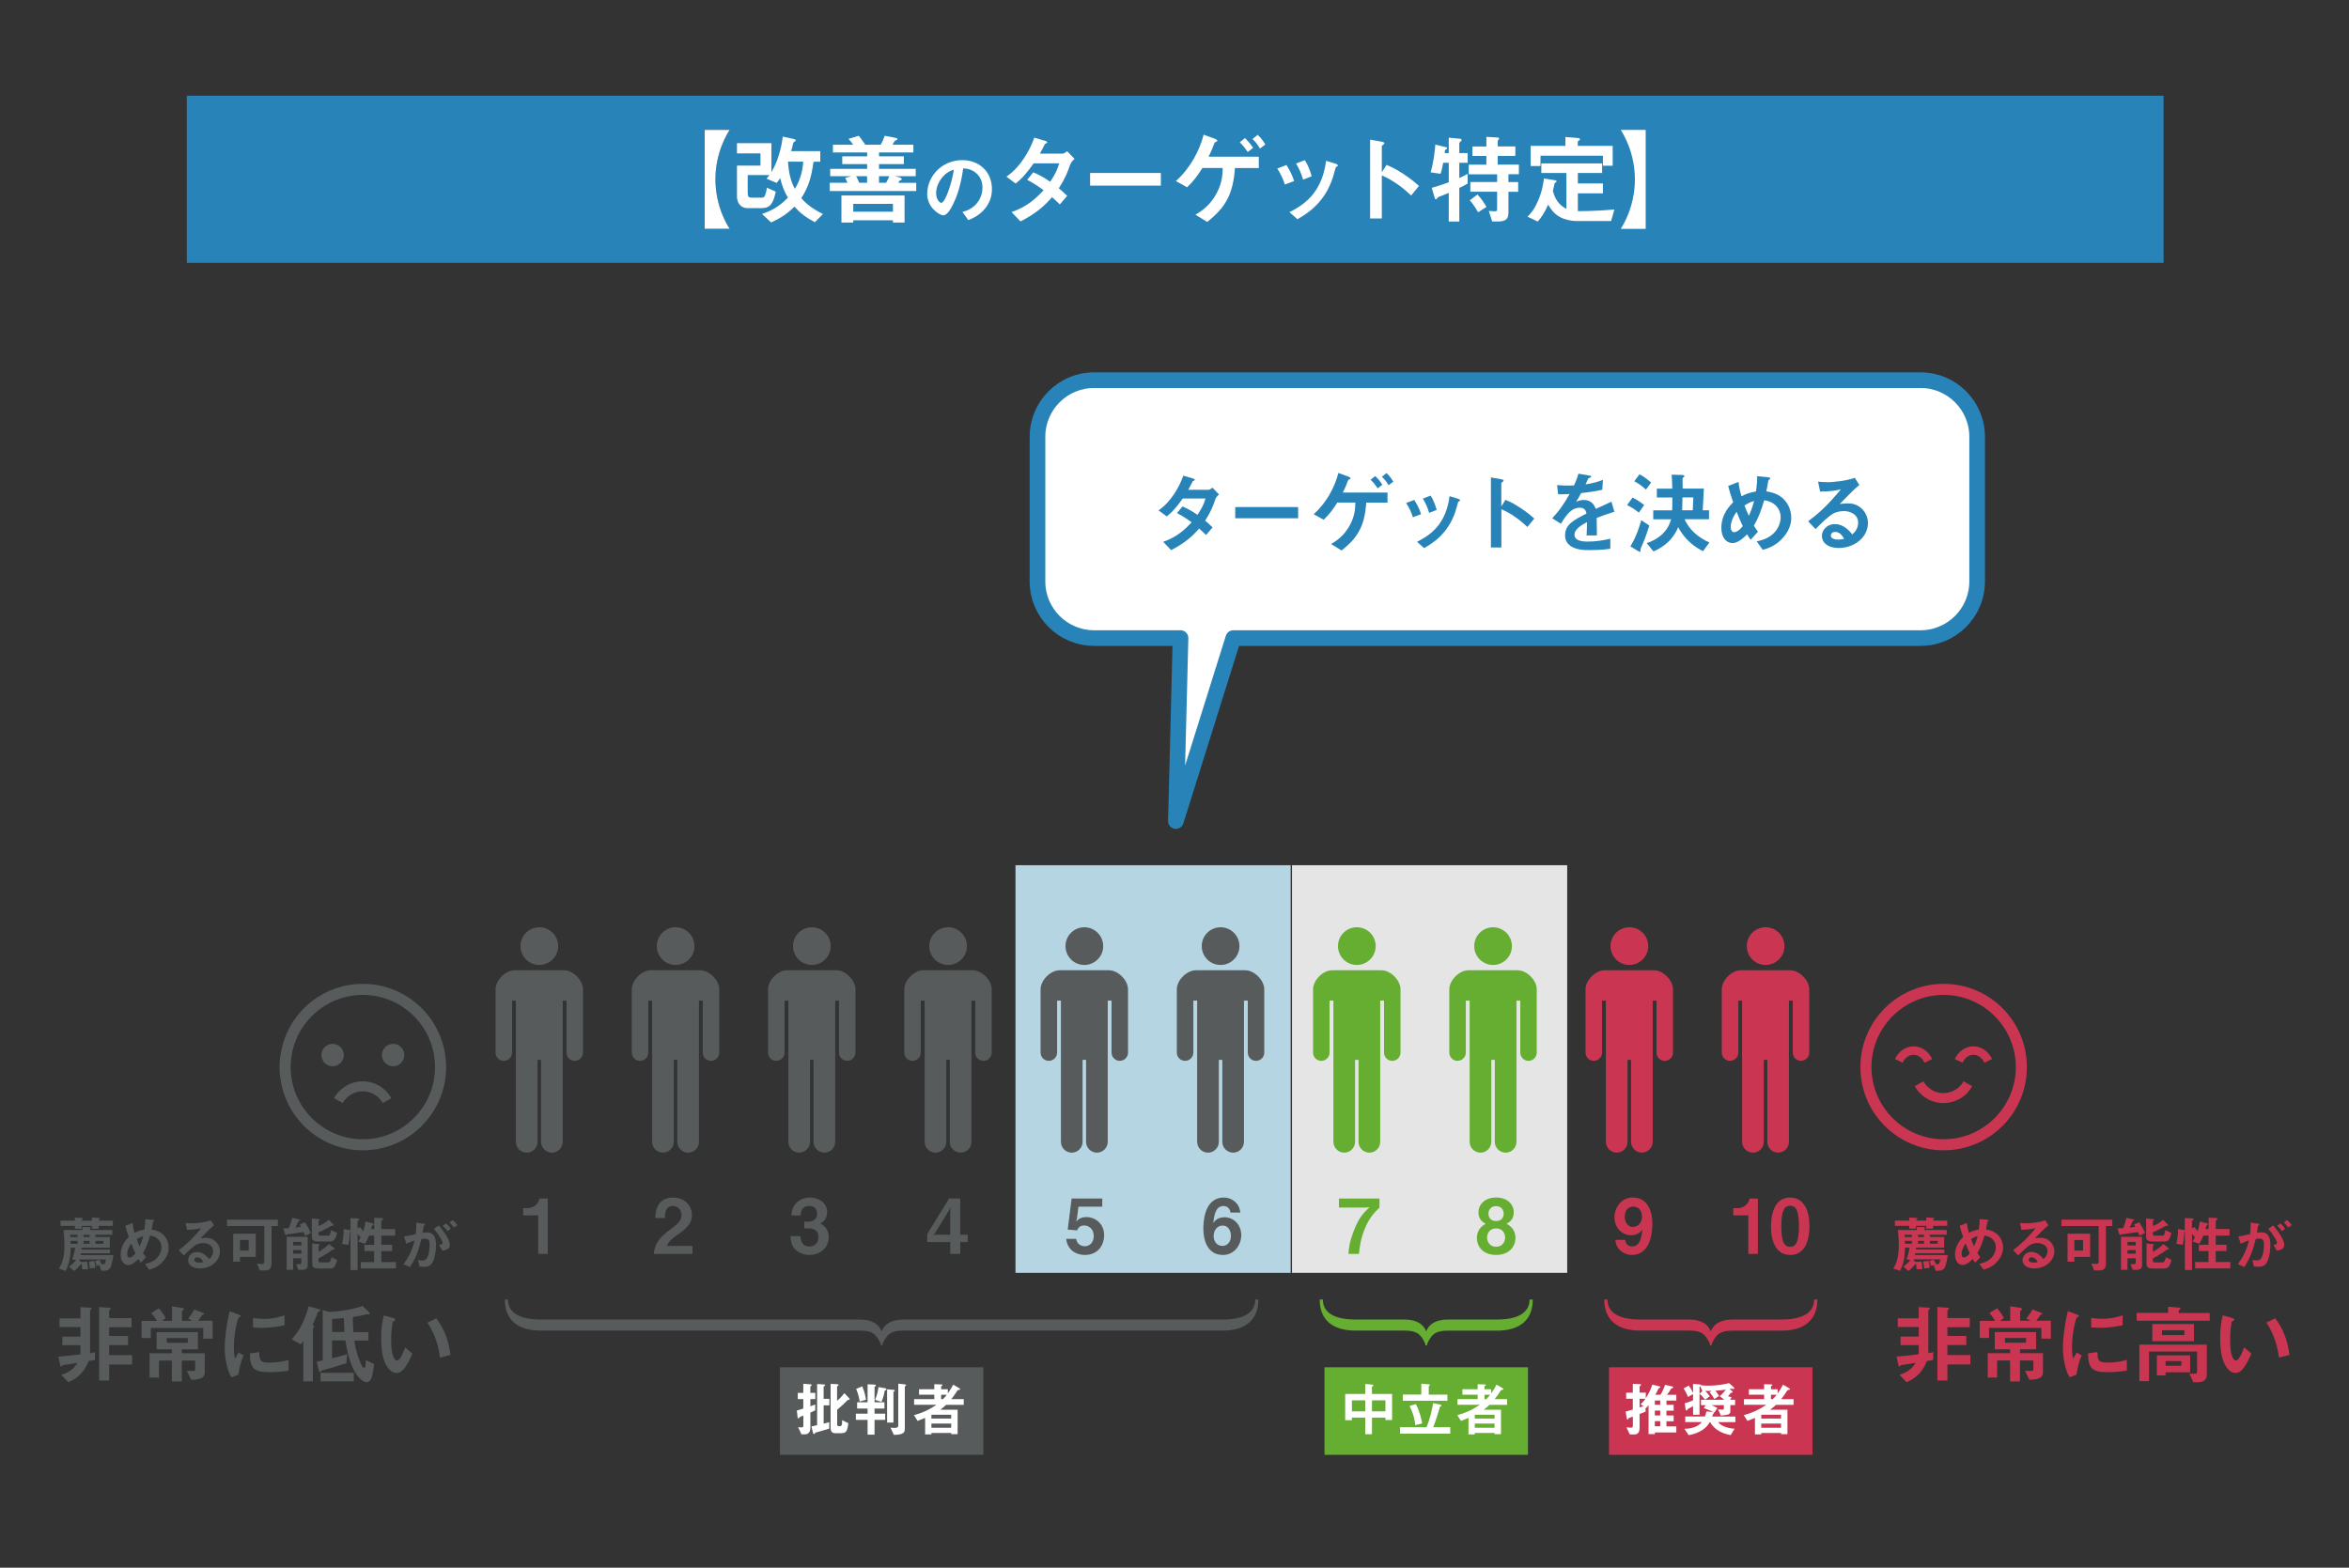 <?xml version="1.0" encoding="UTF-8"?>
<svg xmlns="http://www.w3.org/2000/svg" viewBox="0 0 425 283.67">
  <rect x="0" y="0" width="425" height="283.67" fill="#333333" stroke="none"/>
  <defs>
    <style>
      .cls-1, .cls-2 {
        fill: #fff;
      }

      .cls-3 {
        fill: #e5e5e5;
      }

      .cls-4 {
        fill: #b5d5e3;
      }

      .cls-5 {
        fill: #65ae32;
      }

      .cls-6 {
        fill: #8f1e23;
      }

      .cls-7 {
        fill: #ca3652;
      }

      .cls-8 {
        fill: #1c863c;
      }

      .cls-9 {
        fill: #2884b8;
      }

      .cls-10 {
        fill: #383a3a;
      }

      .cls-11 {
        fill: #585b5b;
      }

      .cls-12 {
        fill: #4f217d;
      }

      .cls-2 {
        stroke: #2884b8;
      }

      .cls-2, .cls-13 {
        stroke-linecap: round;
        stroke-linejoin: round;
        stroke-width: 2.83px;
      }

      .cls-13 {
        fill: none;
        stroke: #fff;
      }
    </style>
  </defs>
  <g id="_レイヤー_16のコピー_2" data-name="レイヤー 16のコピー 2">
    <path class="cls-6" d="m64.94,71.49l.24.42v-.16c-.08-.09-.16-.18-.24-.26Z"/>
    <polygon class="cls-8" points="65.17 71.49 65.17 71.76 65.17 71.76 65.17 71.49"/>
    <polygon class="cls-8" points="65.17 71.76 65.17 71.76 65.17 71.92 65.17 71.92 65.17 71.76"/>
    <path class="cls-12" d="m65.17,72.24h.14c-.05-.05-.1-.11-.14-.16v.16Z"/>
  </g>
  <g id="_レイヤー_21" data-name="レイヤー 21">
    <rect class="cls-4" x="183.73" y="156.56" width="49.79" height="73.76"/>
    <rect class="cls-3" x="233.76" y="156.56" width="49.79" height="73.76"/>
  </g>
  <g id="_レイヤー_20" data-name="レイヤー 20">
    <rect class="cls-11" x="141.11" y="247.41" width="36.81" height="15.84"/>
    <rect class="cls-5" x="239.64" y="247.41" width="36.81" height="15.84"/>
    <rect class="cls-7" x="291.12" y="247.41" width="36.81" height="15.84"/>
    <g>
      <path class="cls-11" d="m20.14,228.96c-.31.99-.88.99-1.82,1l-.32-1.01-.53.12c-.05-.26-.15-.63-.28-.89l.8-.22c.14.22.3.55.4.8.62.09.69-.21.75-.87h-4.73l-.09.19.41.29,1.04-.08c.09.44.14,1.02.15,1.38h-1.06c0-.35-.03-.72-.09-.98t-.08.02c-.08.08-.42.51-.51.59-.44.45-.64.58-.79.68l-.91-.8c.63-.4.89-.71,1.29-1.19l-.71-.1c.13-.35.43-1.24.55-2.11h-.83c-.04,2.05-.34,3.01-.89,4.19l-1.24-.43c.33-.51,1.01-1.57,1.01-4.15,0-.95-.05-1.88-.17-2.82h3.43v-.54l1.32.03c.11,0,.19.07.19.12s-.07.11-.13.18v.21h4.03v.86h-3.07v.41h2.61v1.94h-5.09c0,.09-.02.23-.03.33h5.15v.67h-5.26c-.01.08-.04.22-.07.33h5.94c-.11.96-.35,1.76-.38,1.85Zm-2.29-7.13v.51h-1.23v-.51h-1.84v.51h-1.23v-.51h-2.6v-.96h2.6v-.55l1.2.07c.17.01.28.02.28.12,0,.07-.04.09-.13.14-.11.07-.11.1-.11.22h1.84v-.56l1.22.08c.15.01.22.02.22.1,0,.04-.01.08-.09.12-.12.07-.12.1-.12.26h2.56v.96h-2.56Zm-3.82,1.61h-1.32c.01.2.01.22.02.41h1.3v-.41Zm0,1.11h-1.28c.01.35.01.38.01.51h1.27v-.51Zm2.18-1.11h-1.09v.41h1.09v-.41Zm0,1.11h-1.09v.51h1.09v-.51Zm.03,4.98c-.01-.21-.04-.74-.18-1.24l.97-.12c.2.55.21,1.01.21,1.25l-1,.11Zm2.46-4.98h-1.43v.51h1.43v-.51Z"/>
      <path class="cls-11" d="m29.28,228.5c-.9.87-1.78,1.11-2.29,1.25l-.76-1.06c.5-.1,1.34-.28,2.09-.98.65-.63.89-1.4.89-2.05,0-.96-.71-1.92-2.05-2.08-.33,1.11-.64,2.05-1.28,3.16.21.34.32.51.51.75l-.91,1c-.17-.22-.28-.38-.44-.67-.32.32-1.09,1.09-1.82,1.09-.77,0-1.39-.69-1.39-1.88,0-1.73,1.06-2.77,1.47-3.19-.31-.89-.47-1.44-.62-2.02l1.29-.52c.07.66.17,1.1.36,1.79.64-.33,1.08-.47,1.8-.59.13-.86.15-1.31.15-1.9l1.28.12c.1.01.35.03.35.17,0,.05-.04.08-.15.15-.03.02-.09.07-.09.11-.13.77-.14.85-.25,1.34.48.08,1.27.2,1.99.81.85.73,1.11,1.72,1.11,2.49,0,1.31-.78,2.24-1.27,2.71Zm-5.53-3.48c-.69.94-.74,1.65-.74,1.92,0,.32.13.62.43.62.46,0,.91-.56,1.07-.76-.23-.5-.41-.88-.76-1.77Zm.98-.78c.15.42.32.81.54,1.29.3-.67.45-1.13.65-1.84-.4.1-.64.2-1.19.55Z"/>
      <path class="cls-11" d="m36.12,229.52c-1.38,0-2.08-.69-2.08-1.51,0-.63.54-1.46,1.62-1.46,1.14,0,1.86.9,2.17,1.29.24-.22.73-.68.73-1.46,0-1.09-1.07-1.44-1.78-1.44-.47,0-.99.13-1.25.28-.68.36-1.65,1.34-2.27,1.97l-.92-.97c1.14-.86,2.31-1.84,4.07-3.97-.66.15-1.26.26-2.57.28l-.25-1.23c.26.02.89.07,1.23.07.42,0,2.29-.14,3.33-.55l.57.89c-.66.55-.85.73-2.44,2.35.36-.06.9-.07,1.07-.07,1.5,0,2.44,1.22,2.44,2.43,0,1.83-1.72,3.11-3.65,3.11Zm-.42-2c-.45,0-.55.32-.55.46,0,.38.51.5.9.5.35,0,.59-.07.75-.1-.14-.25-.47-.86-1.1-.86Z"/>
      <path class="cls-11" d="m49.13,221.85v6.83c0,.7-.34,1.21-1.1,1.21h-1.03l-.5-1.26c.33.04.64.09.85.09.37,0,.47-.17.47-.51v-6.36h-6.74v-1.16h9.2v1.16h-1.14Zm-5.71,5.59v.86h-1.23v-5.06h4.09v4.2h-2.86Zm1.58-3.06h-1.58v1.91h1.58v-1.91Z"/>
      <path class="cls-11" d="m55.22,223.61c-.05-.18-.2-.48-.29-.67-.62.1-2.09.31-2.31.33-.13.01-.62.07-.7.1-.03.01-.15.13-.19.13-.11,0-.15-.14-.17-.19l-.3-1.03c.53-.01.74-.03,1.01-.05.18-.41.43-1.2.59-1.86l1.17.26c.15.03.26.07.26.14,0,.07-.1.09-.14.1-.11.02-.13.04-.14.07-.14.34-.4.86-.58,1.19.67-.07.8-.09,1.03-.13-.05-.1-.1-.17-.23-.42l.91-.42c.32.44.8,1.21,1.08,1.95l-1.01.51Zm-.45,6.16h-.78l-.41-1.02c.11,0,.61.02.72,0,.13-.01.23-.12.23-.32v-.74h-1.49v2.08h-1.17v-5.97h3.81v5.16c0,.53-.37.81-.91.81Zm-.24-5.04h-1.49v.63h1.49v-.63Zm0,1.47h-1.49v.65h1.49v-.65Zm6.12-2.11c-.12.24-.35.56-.85.56h-2.09c-.86,0-1.29-.19-1.29-.8v-3.37l1.18.12c.18.02.24.05.24.14,0,.06-.05.1-.1.12-.08.04-.1.08-.1.12v.86c.45-.17,1.22-.52,1.85-1.12l.77.78s.14.15.14.23c0,.07-.04.07-.09.07-.03,0-.19-.01-.22-.01-.09,0-.12.01-.36.15-.04.03-.78.47-2.09,1.05v.34c0,.21.13.27.32.27h1.42c.19,0,.32-.01.53-1.01l1.09.52c-.08.34-.19.67-.35.98Zm-.85,5.45h-2.09c-.84,0-1.22-.18-1.22-.8v-3.73l1.11.12c.12.01.24.04.24.15,0,.04-.05.09-.1.11-.08.06-.1.09-.1.12v1.02c.54-.29,1.36-.88,1.9-1.42l.85.68c.07.06.15.14.15.22,0,.09-.04.09-.19.09-.13,0-.17.02-.21.04-.48.37-1.61,1.14-2.51,1.57v.45c0,.21.13.27.32.27h1.42c.24,0,.29-.05.4-.26.12-.21.15-.35.22-.68l1,.5c-.26,1.18-.67,1.54-1.2,1.54Z"/>
      <path class="cls-11" d="m65.28,229.52v-1.14h2.41v-2h-1.75v-1.13h1.75v-1.66h-.95c-.13.36-.37,1.01-.71,1.48l-1.25-.42c.18-.19.33-.5.44-.71-.05-.1-.25-.43-.52-.63v6.51h-1.28v-7.02s-.03.03-.1.07c-.02.64-.06,1.36-.29,2.39l-1.16-.18c.1-.39.31-1.19.31-2.67l1.03.15c.14.02.15.03.2.07v-2.21l1.18.05c.25.01.41.04.41.15,0,.1-.08.15-.15.2-.1.07-.15.11-.15.18v1.28l.4-.24c.21.21.46.51.63.76.18-.53.26-.92.4-1.76l1.16.29c.21.05.3.08.3.2,0,.05-.04.11-.12.15-.07.04-.11.08-.15.12-.05.1-.14.53-.18.62h.57v-2.06l1.2.04c.31.01.4.04.4.14s-.07.17-.14.23c-.08.07-.17.14-.17.2v1.44h2.5v1.18h-2.5v1.66h1.95v1.13h-1.95v2h2.64v1.14h-6.34Z"/>
      <path class="cls-11" d="m77.98,228.8c-.23.23-.59.43-1.25.43-.33,0-.63-.02-.83-.04l-.26-1.19c.2.04.43.09.75.09.34,0,.56-.07.76-.31.5-.62.58-2,.58-2.53,0-.85-.21-1.11-.89-1.11-.24,0-.46.03-.59.05-.56,2.26-1.09,3.58-2.09,5.09l-1.14-.52c1.03-1.47,1.55-2.56,1.99-4.29-.59.19-.95.33-1.5.59l-.41-1.32c.84-.13,1.21-.21,2.11-.41.09-.7.12-1.17.11-2.09l1.32.19c.14.02.26.08.26.17,0,.04-.01.05-.12.12q-.13.09-.15.23c-.05.44-.08.64-.17,1.13.18-.03.48-.08.8-.08,1.48,0,1.62,1.31,1.62,2.29,0,1.58-.39,3-.9,3.5Zm2.05-2.49l-.58-1.04c.4-.05.63-.11.63-.37s-.42-1.18-1.58-2.53l.89-.62c.51.61,2,2.38,2,3.54,0,.84-.95.97-1.35,1.02Zm.96-3.52c-.27-.4-.53-.67-.87-.97l.59-.44c.31.28.6.62.85.94l-.57.47Zm1.12-.65c-.22-.36-.48-.67-.78-.95l.57-.42c.3.24.58.55.86.92l-.65.44Z"/>
      <path class="cls-11" d="m17.18,246.08c-.45.11-.72.16-1.14.2-.48,1.2-1.29,2.81-3.67,3.84l-1.28-1.34c1.39-.42,2.26-1.08,2.92-2.17-1,.16-1.25.22-1.68.27-.31.03-.67.09-1,.16-.11.14-.22.28-.28.28-.08,0-.11-.05-.17-.34l-.33-1.5c1.15-.09,2.09-.17,3.98-.41.03-.17.03-.31.03-.36v-1.31h-3.28v-1.54h3.28v-1.73h-3.79v-1.56h3.79v-2.04l1.68.09c.09,0,.34.02.34.17,0,.08-.12.17-.28.3v7.78c.36-.06.59-.11.91-.2l-.03,1.42Zm2.57.84v2.89h-1.81v-13.29l1.7.11c.23.02.41.03.41.17,0,.08-.03.11-.19.23-.06.05-.11.08-.11.14v1.34h4.05v1.65h-4.05v1.59h3.42v1.64h-3.42v1.82h4.16v1.7h-4.16Z"/>
      <path class="cls-11" d="m36.77,242.28v-1.98h-9.48v1.81h-1.67v-3.09h2.76c-.34-.65-.8-1.18-1.01-1.42l1.37-.86c.25.28.86.98,1.25,1.79l-.73.48h1.87v-2.62l1.83.28c.12.02.3.08.3.23,0,.05,0,.08-.05.12-.03.03-.28.2-.28.27v1.71h1.87l-.75-.41c.34-.42.86-1.15,1.09-1.64l1.54.59c.11.05.27.11.27.19,0,.05-.02.08-.05.09-.05.03-.27.08-.3.12-.14.22-.51.76-.76,1.04h2.64v3.26h-1.7Zm-2.18,7.39l-.78-1.61c.16,0,.95.02,1.12.02.2,0,.39,0,.39-.36v-1.53h-2.43v3.79h-1.79v-3.79h-2.34v3.09h-1.7v-4.41h4.04v-.7h-2.76v-3.12h7.47v3.12h-2.92v.7h4.16v3.45c0,1.26-1.42,1.34-2.46,1.36Zm-.61-7.55h-3.81v.87h3.81v-.87Z"/>
      <path class="cls-11" d="m43.11,248.75l-1.23.48c-.25-.41-.39-.66-.58-1.23-.47-1.45-.64-2.9-.64-4.1,0-1,.12-2.15.23-3.07.22-1.68.44-2.64.66-3.56l1.59.58c.11.05.41.16.41.28,0,.03-.02.09-.08.14-.03.02-.23.09-.26.11-.23.14-.9,2.96-.9,5.32,0,.26,0,1.47.22,2.14.19-.33.28-.48.62-1.09l.92.5c-.56,1.28-.79,2.51-.95,3.51Zm5.58-.45c-2.84,0-3.43-.76-3.48-3.4l1.7-.23c.02,1.48.17,1.9,1.75,1.9,1.78,0,2.99-.33,3.56-.48v1.93c-.83.12-1.87.28-3.52.28Zm-1.25-8.02c-.12,0-.84,0-1.67-.08v-1.72c.45.06,1.15.17,2,.17,1.82,0,3.1-.44,3.7-.64v1.81c-.72.14-2.29.45-4.02.45Z"/>
      <path class="cls-11" d="m57.72,237.3s-.22.05-.23.12c-.14.48-.33,1.04-.95,2.34.16.06.31.12.31.28,0,.05-.02.06-.05.11-.06.06-.19.2-.19.27v9.54h-1.73v-7.3c-.26.36-.36.45-.5.59l-1.61-.92c.94-1.01,2.12-2.5,3.09-5.96l1.7.48c.11.03.37.12.37.28,0,.11-.12.14-.22.16Zm9.56,11.88c-.14.5-.51.94-.92.94-.72,0-1.82-.98-2.62-2.79-.72-1.65-1.06-3.59-1.25-4.77h-2.42v3.23c.48-.12,2.07-.53,2.74-.76l-.12,1.64c-.98.33-3.56,1.09-3.99,1.19-.38.09-.42.09-.53.2-.2.2-.23.23-.3.23-.09,0-.16-.19-.19-.31l-.38-1.62c.2-.02.64-.08,1.09-.19v-9.12l1.15.33c1.96,0,4.99-.62,6.04-1.08l1.08,1.03c.16.16.25.31.25.41,0,.08-.09.12-.17.12-.06,0-.31-.06-.38-.06-.11,0-.61.16-.73.19-.51.12-1.17.23-1.79.33,0,.51.02,1.61.11,2.73h2.71v1.53h-2.56c.11.75.31,2,.92,3.52.23.61.56,1.43.92,1.43.16,0,.25-.64.23-1.42l1.5.72c-.08,1.11-.36,2.26-.41,2.37Zm-9.29.78v-1.54h6.02v1.54h-6.02Zm4.21-11.46c-.61.06-1.36.14-2.12.16v2.37h2.25c-.08-1.29-.11-1.82-.12-2.53Z"/>
      <path class="cls-11" d="m71.71,248.44c-.5,0-.89-.26-1.15-.51-1.09-1.06-1.59-2.88-1.59-5.85,0-2,.22-3.01.47-4.05l1.72.47c.11.03.36.11.36.3,0,.17-.19.23-.45.33-.17.86-.3,1.76-.3,3.48,0,3.04.75,3.6,1.06,3.6.56,0,1.2-1.65,1.5-2.4l1.29,1.15c-.86,1.84-1.64,3.49-2.9,3.49Zm7.91-2.78c-.45-3.24-1.48-5.08-2.29-6.33l1.61-.78c.75,1.06,2.14,3.03,2.56,6.63l-1.87.48Z"/>
    </g>
    <g>
      <path class="cls-7" d="m352.03,228.95c-.31.99-.88.99-1.82,1l-.32-1.01-.53.12c-.05-.26-.15-.63-.28-.89l.8-.22c.14.22.3.55.4.8.62.09.69-.21.75-.87h-4.73l-.09.19.41.29,1.04-.08c.09.44.14,1.02.15,1.38h-1.06c0-.35-.03-.71-.09-.98t-.08.02c-.08.08-.42.51-.51.59-.44.45-.64.58-.79.68l-.91-.8c.63-.4.89-.71,1.29-1.19l-.71-.1c.13-.35.43-1.24.55-2.11h-.83c-.04,2.05-.34,3.01-.89,4.19l-1.24-.43c.33-.51,1.01-1.57,1.01-4.15,0-.95-.05-1.88-.17-2.82h3.43v-.54l1.32.03c.11,0,.19.07.19.12s-.07.11-.13.18v.21h4.03v.86h-3.07v.41h2.61v1.94h-5.09c0,.09-.02.23-.03.33h5.15v.67h-5.26c-.01.08-.04.22-.07.33h5.94c-.11.96-.35,1.76-.38,1.85Zm-2.29-7.13v.51h-1.23v-.51h-1.84v.51h-1.23v-.51h-2.6v-.96h2.6v-.55l1.2.07c.17.01.28.02.28.12,0,.07-.04.09-.13.14-.11.07-.11.1-.11.22h1.84v-.56l1.22.08c.15.01.22.02.22.1,0,.04-.01.08-.09.12-.12.07-.12.1-.12.26h2.56v.96h-2.56Zm-3.82,1.61h-1.32c.01.2.01.22.02.41h1.3v-.41Zm0,1.11h-1.28c.01.35.01.38.01.51h1.27v-.51Zm2.18-1.11h-1.09v.41h1.09v-.41Zm0,1.11h-1.09v.51h1.09v-.51Zm.03,4.98c-.01-.21-.04-.74-.18-1.24l.97-.12c.2.55.21,1.01.21,1.25l-1,.11Zm2.46-4.98h-1.43v.51h1.43v-.51Z"/>
      <path class="cls-7" d="m361.17,228.49c-.9.87-1.78,1.11-2.29,1.25l-.76-1.06c.5-.1,1.34-.28,2.09-.98.65-.63.89-1.4.89-2.05,0-.96-.71-1.92-2.05-2.08-.33,1.11-.64,2.05-1.28,3.16.21.34.32.51.51.75l-.91,1c-.17-.22-.28-.38-.44-.67-.32.32-1.09,1.09-1.82,1.09-.77,0-1.39-.69-1.39-1.88,0-1.73,1.06-2.77,1.47-3.19-.31-.89-.47-1.44-.62-2.02l1.29-.52c.07.66.17,1.1.36,1.79.64-.33,1.08-.47,1.8-.59.13-.86.15-1.31.15-1.9l1.28.12c.1.01.35.03.35.17,0,.05-.04.08-.15.15-.03.02-.09.07-.09.11-.13.77-.14.85-.25,1.34.48.08,1.27.2,1.99.81.85.73,1.11,1.72,1.11,2.49,0,1.31-.78,2.24-1.27,2.71Zm-5.53-3.48c-.69.94-.74,1.65-.74,1.92,0,.32.13.62.43.62.46,0,.91-.56,1.07-.76-.23-.5-.41-.88-.76-1.77Zm.98-.78c.15.42.32.81.54,1.29.3-.67.45-1.13.65-1.84-.4.1-.64.2-1.19.55Z"/>
      <path class="cls-7" d="m368.01,229.51c-1.38,0-2.08-.69-2.08-1.51,0-.63.54-1.46,1.62-1.46,1.14,0,1.86.9,2.17,1.29.24-.22.73-.68.73-1.46,0-1.09-1.07-1.44-1.78-1.44-.47,0-.99.13-1.25.28-.68.36-1.65,1.34-2.27,1.97l-.92-.97c1.14-.86,2.31-1.84,4.07-3.97-.66.15-1.26.26-2.57.28l-.25-1.23c.26.02.89.07,1.23.07.42,0,2.29-.14,3.33-.55l.57.89c-.66.55-.85.73-2.44,2.35.36-.06.9-.07,1.07-.07,1.5,0,2.44,1.22,2.44,2.43,0,1.83-1.72,3.11-3.65,3.11Zm-.42-2c-.45,0-.55.32-.55.46,0,.38.51.5.9.5.35,0,.59-.07.75-.1-.14-.25-.47-.86-1.1-.86Z"/>
      <path class="cls-7" d="m381.02,221.85v6.83c0,.7-.34,1.21-1.1,1.21h-1.03l-.5-1.26c.33.04.64.09.85.09.37,0,.47-.17.47-.51v-6.36h-6.74v-1.16h9.2v1.16h-1.14Zm-5.71,5.59v.86h-1.23v-5.06h4.09v4.2h-2.86Zm1.58-3.06h-1.58v1.91h1.58v-1.91Z"/>
      <path class="cls-7" d="m387.1,223.61c-.05-.18-.2-.48-.29-.67-.62.1-2.09.31-2.31.33-.13.01-.62.07-.7.1-.03.01-.15.13-.19.13-.11,0-.15-.14-.17-.19l-.3-1.03c.53-.01.74-.03,1.01-.05.18-.41.43-1.2.59-1.86l1.17.26c.15.03.26.07.26.14,0,.07-.1.09-.14.1-.11.02-.13.04-.14.07-.14.34-.4.86-.58,1.19.67-.07.8-.09,1.03-.13-.05-.1-.1-.17-.23-.42l.91-.42c.32.44.8,1.21,1.08,1.95l-1.01.51Zm-.45,6.16h-.78l-.41-1.02c.11,0,.61.02.72,0,.13-.01.23-.12.23-.32v-.74h-1.49v2.08h-1.17v-5.97h3.81v5.16c0,.53-.37.81-.91.81Zm-.24-5.04h-1.49v.63h1.49v-.63Zm0,1.47h-1.49v.65h1.49v-.65Zm6.12-2.11c-.12.24-.35.56-.85.56h-2.09c-.86,0-1.29-.19-1.29-.8v-3.37l1.18.12c.18.02.24.05.24.14,0,.06-.05.1-.1.12-.08.04-.1.08-.1.12v.86c.45-.17,1.22-.52,1.85-1.12l.77.78s.14.15.14.23c0,.07-.04.07-.09.07-.03,0-.19-.01-.22-.01-.09,0-.12.01-.36.15-.04.03-.78.47-2.09,1.05v.34c0,.21.13.27.32.27h1.42c.19,0,.32-.01.53-1.01l1.09.52c-.08.34-.19.67-.35.98Zm-.85,5.45h-2.09c-.84,0-1.22-.18-1.22-.8v-3.73l1.11.12c.12.01.24.04.24.15,0,.04-.05.09-.1.11-.08.06-.1.09-.1.12v1.02c.54-.29,1.36-.88,1.9-1.42l.85.68c.07.06.15.14.15.22,0,.09-.04.09-.19.09-.13,0-.17.02-.21.04-.48.37-1.61,1.14-2.51,1.57v.45c0,.21.13.27.32.27h1.42c.24,0,.29-.05.4-.26.12-.21.15-.35.22-.68l1,.5c-.26,1.18-.67,1.54-1.2,1.54Z"/>
      <path class="cls-7" d="m397.17,229.51v-1.14h2.41v-2h-1.75v-1.13h1.75v-1.66h-.95c-.13.36-.37,1.01-.71,1.48l-1.25-.42c.18-.19.33-.5.44-.71-.05-.1-.25-.43-.52-.63v6.51h-1.28v-7.02s-.03.03-.1.07c-.02.64-.06,1.36-.29,2.39l-1.16-.18c.1-.39.31-1.19.31-2.67l1.03.15c.14.02.15.03.2.07v-2.21l1.18.05c.25.01.41.04.41.15,0,.1-.08.15-.15.2-.1.07-.15.11-.15.18v1.28l.4-.24c.21.21.46.51.63.76.18-.53.26-.92.4-1.76l1.16.29c.21.05.3.08.3.2,0,.05-.04.11-.12.15-.07.04-.11.08-.15.12-.05.1-.14.53-.18.62h.57v-2.06l1.2.04c.31.01.4.04.4.14s-.07.17-.14.23c-.08.07-.17.14-.17.2v1.44h2.5v1.18h-2.5v1.66h1.95v1.13h-1.95v2h2.64v1.14h-6.34Z"/>
      <path class="cls-7" d="m409.87,228.79c-.23.23-.59.43-1.25.43-.33,0-.63-.02-.83-.04l-.26-1.19c.2.04.43.09.75.09.34,0,.56-.07.76-.31.5-.62.58-2,.58-2.53,0-.85-.21-1.11-.89-1.11-.24,0-.46.03-.59.05-.56,2.26-1.09,3.58-2.09,5.09l-1.14-.52c1.03-1.47,1.55-2.56,1.99-4.29-.59.19-.95.33-1.5.59l-.41-1.32c.84-.13,1.21-.21,2.11-.41.09-.7.12-1.17.11-2.09l1.32.19c.14.02.26.08.26.17,0,.04-.01.05-.12.12q-.13.09-.15.23c-.05.44-.08.64-.17,1.13.18-.03.48-.08.8-.08,1.48,0,1.62,1.31,1.62,2.29,0,1.58-.39,3-.9,3.5Zm2.05-2.49l-.58-1.04c.4-.05.63-.11.63-.37s-.42-1.18-1.58-2.53l.89-.62c.51.61,2,2.38,2,3.54,0,.84-.95.97-1.35,1.02Zm.96-3.52c-.27-.4-.53-.67-.87-.97l.59-.44c.31.28.6.62.85.94l-.57.47Zm1.12-.65c-.22-.36-.48-.67-.78-.95l.57-.42c.3.24.58.55.86.92l-.65.44Z"/>
      <path class="cls-7" d="m349.77,246.07c-.45.11-.72.16-1.14.2-.48,1.2-1.29,2.81-3.67,3.84l-1.28-1.34c1.39-.42,2.26-1.08,2.92-2.17-1,.16-1.25.22-1.68.27-.31.03-.67.09-1,.16-.11.14-.22.28-.28.28-.08,0-.11-.05-.17-.34l-.33-1.5c1.15-.09,2.09-.17,3.98-.41.03-.17.03-.31.03-.36v-1.31h-3.28v-1.54h3.28v-1.73h-3.79v-1.56h3.79v-2.04l1.68.09c.09,0,.34.02.34.17,0,.08-.12.17-.28.3v7.78c.36-.06.59-.11.91-.2l-.03,1.42Zm2.57.84v2.89h-1.81v-13.29l1.7.11c.23.02.41.03.41.17,0,.08-.03.11-.19.23-.06.05-.11.08-.11.14v1.34h4.05v1.65h-4.05v1.59h3.42v1.64h-3.42v1.82h4.16v1.7h-4.16Z"/>
      <path class="cls-7" d="m369.35,242.27v-1.98h-9.48v1.81h-1.67v-3.09h2.76c-.34-.65-.8-1.18-1.01-1.42l1.37-.86c.25.28.86.98,1.25,1.79l-.73.48h1.87v-2.62l1.83.28c.12.02.3.08.3.23,0,.05,0,.08-.05.12-.03.03-.28.2-.28.27v1.71h1.87l-.75-.41c.34-.42.86-1.15,1.09-1.64l1.54.59c.11.05.27.11.27.19,0,.05-.02.08-.05.09-.05.03-.27.08-.3.12-.14.22-.51.76-.76,1.04h2.64v3.26h-1.7Zm-2.18,7.39l-.78-1.61c.16,0,.95.02,1.12.02.2,0,.39,0,.39-.36v-1.53h-2.43v3.79h-1.79v-3.79h-2.34v3.09h-1.7v-4.41h4.04v-.7h-2.76v-3.12h7.47v3.12h-2.92v.7h4.16v3.45c0,1.26-1.42,1.34-2.46,1.36Zm-.61-7.55h-3.81v.87h3.81v-.87Z"/>
      <path class="cls-7" d="m375.69,248.74l-1.23.48c-.25-.41-.39-.66-.58-1.23-.47-1.45-.64-2.9-.64-4.1,0-1,.12-2.15.23-3.07.22-1.68.44-2.64.66-3.56l1.59.58c.11.05.41.16.41.28,0,.03-.02.09-.08.14-.03.02-.23.09-.26.11-.23.14-.91,2.96-.91,5.32,0,.26,0,1.47.22,2.14.19-.33.28-.48.62-1.09l.92.5c-.56,1.28-.79,2.51-.95,3.51Zm5.58-.45c-2.84,0-3.43-.76-3.48-3.4l1.7-.23c.02,1.48.17,1.9,1.75,1.9,1.78,0,2.99-.33,3.56-.48v1.93c-.83.12-1.87.28-3.52.28Zm-1.25-8.02c-.12,0-.84,0-1.67-.08v-1.72c.45.06,1.15.17,2,.17,1.82,0,3.1-.44,3.7-.64v1.81c-.72.14-2.29.45-4.02.45Z"/>
      <path class="cls-7" d="m386.59,238.96v-1.39h5.68v-1.12l1.89.16c.06,0,.37.02.37.16,0,.08-.08.14-.17.19-.11.08-.16.12-.16.19v.44h5.6v1.39h-13.21Zm11.09,11.17h-.84l-.7-1.58c.12,0,.61.03.79.03.48,0,.59-.03.59-.51v-3.51h-8.7v5.36h-1.75v-6.61h12.21v5.55c0,.72-.61,1.26-1.61,1.26Zm-8.26-7.44v-3.1h7.53v3.1h-7.53Zm2.4,5.61v.58h-1.58v-3.63h6.02v3.06h-4.44Zm3.4-7.59h-4.05v.87h4.05v-.87Zm-.55,5.58h-2.85v.84h2.85v-.84Z"/>
      <path class="cls-7" d="m404.43,248.43c-.5,0-.89-.26-1.15-.51-1.09-1.06-1.59-2.88-1.59-5.85,0-2,.22-3.01.47-4.05l1.72.47c.11.03.36.11.36.3,0,.17-.19.23-.45.33-.17.86-.3,1.76-.3,3.48,0,3.04.75,3.6,1.06,3.6.56,0,1.2-1.65,1.5-2.4l1.29,1.15c-.86,1.84-1.64,3.49-2.9,3.49Zm7.91-2.78c-.45-3.24-1.48-5.08-2.29-6.33l1.61-.78c.75,1.06,2.14,3.03,2.56,6.63l-1.87.48Z"/>
    </g>
    <g>
      <path class="cls-11" d="m97.37,226.89v-6.97h-2.72v-1.3h.79c.73,0,1.88-.44,2.18-1.74h1.48v10.01h-1.74Z"/>
      <path class="cls-11" d="m118.26,226.89c.25-1.78.86-2.85,3.13-4.51,1.47-1.07,1.91-1.62,1.91-2.5,0-.95-.66-1.66-1.56-1.66-1.39,0-1.43,1.44-1.44,2.18h-1.74c.03-.89.14-3.7,3.24-3.7,2.06,0,3.39,1.43,3.39,3.18,0,1.61-1.14,2.51-2.44,3.42-1.34.93-1.69,1.32-2.11,2.15h4.64v1.44h-7Z"/>
      <path class="cls-11" d="m146.43,227.08c-1.04,0-1.93-.38-2.54-.99-.51-.52-.75-1.01-.88-2.41h1.82c.06,1.41.77,1.88,1.59,1.88.96,0,1.65-.66,1.65-1.7,0-1.14-.71-1.58-1.78-1.58h-.77v-1.22h.77c.96,0,1.56-.64,1.56-1.45,0-.49-.25-1.39-1.44-1.39-1.48,0-1.54,1.28-1.55,1.71h-1.66c.01-.49.05-1.08.51-1.8.59-.92,1.65-1.44,2.83-1.44,1.55,0,3.11.95,3.11,2.62,0,1.4-.88,1.89-1.19,2.07.52.34,1.48.96,1.48,2.46,0,2.02-1.63,3.24-3.51,3.24Z"/>
      <path class="cls-11" d="m173.74,224.75v2.14h-1.81v-2.14h-4.17v-1.44l3.95-6.43h2.03v6.54h1.34v1.33h-1.34Zm-2.02-5.76l-2.5,4.06-.38.47.38-.1h2.7v-4.13l.07-.91-.27.6Z"/>
      <path class="cls-11" d="m196.31,227.08c-2,0-3.26-1.26-3.4-2.91h1.8c.06.67.63,1.34,1.56,1.34s1.62-.74,1.62-1.85c0-1.41-1.01-1.91-1.73-1.91-.22,0-.95,0-1.29.89l-1.69-.15.71-5.62h5.54v1.48h-4.31l-.25,1.98-.15.71c.23-.27.71-.81,1.87-.81,1.48,0,3.18,1.11,3.18,3.31,0,1.55-.95,3.54-3.47,3.54Z"/>
      <path class="cls-11" d="m221.23,227.08c-2.76,0-3.51-2.67-3.51-4.73,0-1.06.1-5.65,3.68-5.65.82,0,1.56.29,2.14.84.55.52.71.96.89,1.87h-1.81c-.05-.62-.49-1.18-1.26-1.18-1.47,0-1.69,1.76-1.85,3.1.52-.91,1.5-1.07,2.04-1.07,1.67,0,3.03,1.39,3.03,3.24,0,1.65-1.15,3.59-3.35,3.59Zm0-5.32c-1.08,0-1.65.96-1.65,1.89,0,1.04.64,1.8,1.58,1.8.84,0,1.55-.64,1.55-1.81,0-1.07-.58-1.88-1.48-1.88Z"/>
      <path class="cls-5" d="m246.91,222.39c-.78,1.95-.91,3.31-1.03,4.5h-1.91c.07-.92.15-2.03.95-4.12.93-2.47,1.84-3.35,2.87-4.33l-.62.07h-4.91v-1.63h7.33v1.63c-.84.82-1.85,1.81-2.68,3.88Z"/>
      <path class="cls-5" d="m270.69,227.08c-2.25.01-3.48-1.4-3.48-3.09,0-1.54,1.03-2.21,1.59-2.57-1.21-.53-1.3-1.59-1.3-2.06,0-1.38,1.12-2.67,3.2-2.67s3.18,1.29,3.18,2.67c0,.49-.1,1.52-1.3,2.06.58.36,1.61,1.03,1.61,2.57,0,1.69-1.25,3.09-3.48,3.09Zm0-4.8c-1.25,0-1.63,1-1.63,1.66,0,.78.51,1.66,1.63,1.66s1.63-.88,1.63-1.66c0-.66-.4-1.66-1.63-1.66Zm0-4.03c-.92,0-1.39.67-1.39,1.36,0,.64.38,1.34,1.39,1.34s1.37-.7,1.37-1.34c0-.69-.45-1.36-1.37-1.36Z"/>
      <path class="cls-7" d="m295.26,227.08c-.81,0-1.55-.3-2.13-.84-.55-.52-.73-.96-.89-1.88h1.81c.04.63.49,1.19,1.25,1.19,1.48,0,1.7-1.77,1.87-3.11-.54.91-1.51,1.08-2.04,1.08-1.69,0-3.03-1.4-3.03-3.25,0-1.63,1.15-3.58,3.33-3.58,2.77,0,3.53,2.66,3.53,4.73,0,1.04-.11,5.65-3.69,5.65Zm.25-8.75c-.85,0-1.55.63-1.55,1.81,0,1.06.58,1.87,1.47,1.87,1.1,0,1.66-.96,1.66-1.89,0-1.04-.64-1.78-1.58-1.78Z"/>
    </g>
    <g>
      <path class="cls-1" d="m146.62,253.17v1.29c.38-.13.69-.23.88-.31v1.06c-.48.22-.61.29-.88.4v2.65c0,.9-.33,1.29-1.08,1.29h-.53l-.61-1.3c.22.02.55.04.62.04.24,0,.33-.08.33-.29v-1.86c-.1.04-.55.21-.59.24-.04.02-.07.06-.11.1-.11.14-.16.21-.2.21-.06,0-.12-.07-.14-.26l-.15-1.18c.5-.15.56-.17,1.18-.37v-1.71h-1v-1.13h1v-1.64l1.27.09c.19.01.24.05.24.13,0,.04-.02.07-.06.11-.12.11-.18.16-.18.22v1.09h.9v1.13h-.9Zm2.4,1.11v3.32c.33-.07.6-.15,1.03-.25l-.03,1.16c-.95.3-1.32.4-2.25.66-.22.06-.24.06-.31.15-.1.13-.14.18-.19.18-.12,0-.17-.2-.18-.25l-.28-1.14c.28-.05.46-.1,1.03-.22v-7.45l1.22.07c.05,0,.24.01.24.13,0,.06-.08.13-.14.16-.05.04-.14.11-.14.16v2.16h1.04v1.18h-1.04Zm4.53-.98c-.16.01-.17.02-.33.18-.51.52-.93.94-1.75,1.61v2.62c0,.28.07.36.27.36h.24c.11,0,.28-.02.34-.33.03-.13.06-.42.03-.76l1.13.54c-.03.58-.2,1.09-.21,1.13-.17.54-.51.69-1.09.69h-.98c-.69,0-.92-.28-.92-1.07v-7.86l1.18.06c.14.01.27.04.27.14,0,.05-.08.12-.12.14-.12.08-.16.12-.16.17v2.55c.54-.4,1.1-1.1,1.32-1.38l.83.88c.05.05.13.14.13.21,0,.12-.11.12-.19.13Z"/>
      <path class="cls-1" d="m158.23,256.93v2.67h-1.26v-2.67h-2.12v-1.13h2.12v-.92h-1.89v-1.14h1.89v-3.25l1.21.05c.05,0,.3.01.3.16,0,.06-.04.08-.12.15-.12.08-.13.09-.13.14v2.75h1.79v1.14h-1.79v.92h1.93v1.13h-1.93Zm-2.69-3.33c-.12-.83-.32-1.53-.64-2.28l1.11-.46c.46,1.07.6,1.96.67,2.42l-1.13.33Zm4.68-2.02c-.15.06-.16.07-.17.11-.11.7-.26,1.3-.57,1.97l-1.15-.35c.4-.99.55-1.82.61-2.31l1.17.19c.11.02.28.06.28.21,0,.07-.05.13-.17.18Zm1.57.18c-.12.09-.14.11-.14.14v5.52h-1.15v-6.02l1.14.08c.2.01.25.05.25.14,0,.04-.02.08-.11.14Zm2.06-.98c-.09.07-.14.11-.14.14v7.64c0,.5-.15.83-.96,1-.24.05-.59.08-1.04.08l-.59-1.3c.17.02.34.04.59.04.39,0,.81,0,.81-.4v-7.6l1.17.12c.12.01.25.03.25.14,0,.04-.03.1-.11.14Z"/>
      <path class="cls-1" d="m171.19,254.2c-.21.2-.5.47-1.06.89h3.13v4.42h-1.16v-.22h-3.58v.27h-1.14v-2.99c-.48.2-.75.31-1.36.54l-.66-1.03c1.38-.39,2.6-.88,4.05-1.88h-4.02v-1.03h3.65v-.8h-2.76v-.99h2.76v-.91l1.35.05c.1,0,.15.04.15.08,0,.07-.06.11-.11.14-.06.03-.15.07-.15.14v.5h1.21v.76c.44-.61.7-1.05.97-1.59l1.18.7s.08.06.08.13c0,.08-.08.11-.3.13-.15.02-.18.03-.52.6-.07.12-.46.66-.79,1.07h2.26v1.03h-3.19Zm.91,1.8h-3.58v.69h3.58v-.69Zm0,1.6h-3.58v.75h3.58v-.75Zm-1.82-5.22v.8h.33c.37-.38.55-.62.69-.8h-1.01Z"/>
    </g>
    <g>
      <path class="cls-1" d="m250.66,256.94v-.42h-2.43v3h-1.22v-3h-2.41v.46h-1.22v-4.75h3.63v-1.8l1.32.12c.06,0,.16.02.16.12,0,.07-.07.12-.12.15-.08.05-.15.1-.15.16v1.26h3.65v4.71h-1.22Zm-3.65-3.55h-2.41v1.99h2.41v-1.99Zm3.65,0h-2.43v1.99h2.43v-1.99Z"/>
      <path class="cls-1" d="m253.3,259.42v-1.17h4.81c.6-1.48,1-3.22,1.18-4.35l1.25.25c.06.01.26.05.26.18,0,.04-.02.07-.11.12-.14.05-.15.1-.17.16-.22.78-.81,2.66-1.21,3.64h3.08v1.17h-9.1Zm.51-5.96v-1.11h3.34v-1.96l1.34.1c.07,0,.22.03.22.14,0,.04-.02.07-.11.12-.04.03-.1.06-.1.11v1.5h3.38v1.11h-8.09Zm2.25,4.41c-.13-1.46-.6-2.61-1.03-3.46l1.13-.34c.63,1.11.99,2.59,1.15,3.51l-1.26.29Z"/>
      <path class="cls-1" d="m269.5,254.2c-.21.2-.5.47-1.06.89h3.13v4.42h-1.16v-.22h-3.58v.27h-1.14v-2.99c-.48.2-.75.31-1.36.54l-.66-1.03c1.38-.39,2.6-.88,4.05-1.88h-4.02v-1.03h3.65v-.8h-2.76v-.99h2.76v-.91l1.35.05c.1,0,.15.04.15.08,0,.07-.06.11-.11.14-.06.03-.15.07-.15.14v.5h1.21v.76c.44-.61.7-1.05.97-1.59l1.18.7s.08.06.08.13c0,.08-.08.11-.3.13-.15.02-.18.03-.52.6-.07.12-.46.66-.79,1.07h2.26v1.03h-3.19Zm.91,1.8h-3.58v.69h3.58v-.69Zm0,1.6h-3.58v.75h3.58v-.75Zm-1.82-5.22v.8h.33c.37-.38.55-.62.69-.8h-1.01Z"/>
    </g>
    <g>
      <path class="cls-1" d="m299.41,259.18v.32h-1.14v-5.23c-.1.12-.29.36-.48.54l-.08-.07.03.68c-.75.32-.83.35-1.09.43v2.39c0,.97-.26,1.33-1.09,1.33h-.67l-.63-1.29c.51.06.78.06.83.06.27,0,.34-.09.34-.29v-1.72c-.07.02-.68.24-.7.25-.04.03-.08.08-.11.13-.07.12-.11.15-.16.15-.1,0-.14-.2-.15-.29l-.19-1.14c.76-.21.88-.24,1.3-.37v-1.95h-1.2v-1.1h1.2v-1.6l1.25.04c.07,0,.25.02.25.14,0,.04-.03.06-.07.09-.18.16-.2.18-.2.24v1.08h1.12v.99c.32-.49.74-1.14,1.19-2.44l1.25.3c.06,0,.19.06.19.15,0,.06-.05.08-.08.11-.2.08-.22.08-.29.22-.16.36-.25.54-.53,1.05h.92c.32-.48.62-1.1.83-1.8l1.28.3c.11.02.21.06.21.16,0,.06-.04.09-.11.12-.22.07-.25.08-.3.16-.41.66-.46.73-.72,1.07h1.68v1.04h-1.78v.78h1.3v1.05h-1.3v.87h1.3v1.04h-1.3v.93h1.78v1.1h-3.9Zm-2.76-6.07v1.55c.17-.03.49-.15.69-.21l-.5-.36c.19-.18.46-.42.87-.98h-1.06Zm3.73.31h-.97v.78h.97v-.78Zm0,1.83h-.97v.87h.97v-.87Zm0,1.9h-.97v.93h.97v-.93Z"/>
      <path class="cls-1" d="m313.07,254.26v1.05c0,.62-.29.7-1.72.84l-.5-1.11c.22.02.61.04.81.04.15,0,.23-.01.23-.29v-.53h-2.22c.49.21.61.28,1.06.52l-.56.82c-.29-.15-.81-.42-1.91-.81l.35-.53h-.85v-.97h4.13v-.08l-.75-.58c.48-.4.76-.72,1.12-1.17-.79.11-1.21.14-1.89.19.37.48.51.69.66.95l-.86.55c-.18-.31-.4-.72-.85-1.19l.34-.28c-.55.02-.68.02-1.13.02.27.26.55.56.83.95l-.86.62c-.49-.62-.76-.87-1-1.07l.5-.47-.38-.9c-.1.05-.13.06-.13.13v5.04h-1.16v-1.54c-.15.08-.44.23-.66.34-.3.14-.32.15-.39.31-.04.08-.07.13-.14.13-.14,0-.17-.22-.18-.29l-.15-1.03c.52-.14.91-.26,1.51-.53v-1.14l-.9.53c-.33-.78-.52-1.11-.81-1.54l.93-.52c.29.38.56.83.78,1.34v-1.64l.88.06c.55.04.55.11.55.19.44.04.85.07,1.36.07,1.62,0,2.83-.26,3.73-.46l.85.75s.11.15.11.2c0,.1-.11.1-.14.1-.05,0-.3-.04-.35-.04-.02,0-.33.05-.39.05l.41.33s.16.13.16.2c0,.05-.04.08-.05.09-.04.02-.24.05-.28.08-.04.04-.43.53-.52.62l.51.11s.11.05.11.11c0,.06-.08.15-.11.17-.1.09-.1.12-.1.23h.87v.97h-.87Zm-2.21,3.07c.15.18.4.52,1.15.81.79.32,1.53.37,1.83.39l-.71,1.15c-1.38-.23-2.96-.93-3.73-2.36h-.06c-.53,1.07-1.87,2.05-3.81,2.37l-.78-1.15c1.17,0,2.43-.33,3.18-1.22h-3.02v-1.01h3.56c.16-.46.21-.63.27-.92l1.12.11s.25.03.25.13c0,.07-.07.16-.18.28-.03.11-.04.14-.14.41h4.19v1.01h-3.13Z"/>
      <path class="cls-1" d="m321.33,254.2c-.21.2-.5.47-1.06.89h3.13v4.42h-1.16v-.22h-3.58v.27h-1.14v-2.99c-.48.2-.75.31-1.36.54l-.66-1.03c1.38-.39,2.6-.88,4.05-1.88h-4.02v-1.03h3.65v-.8h-2.76v-.99h2.76v-.91l1.35.05c.1,0,.15.04.15.08,0,.07-.06.11-.11.14-.06.03-.15.07-.15.14v.5h1.21v.76c.44-.61.7-1.05.97-1.59l1.18.7s.08.06.08.13c0,.08-.08.11-.3.13-.15.02-.18.03-.52.6-.07.12-.46.66-.79,1.07h2.26v1.03h-3.19Zm.91,1.8h-3.58v.69h3.58v-.69Zm0,1.6h-3.58v.75h3.58v-.75Zm-1.82-5.22v.8h.33c.37-.38.55-.62.69-.8h-1.01Z"/>
    </g>
    <g>
      <path class="cls-11" d="m97.58,174.61c1.88,0,3.41-1.53,3.41-3.41s-1.52-3.41-3.41-3.41-3.41,1.52-3.41,3.41,1.52,3.41,3.41,3.41Z"/>
      <path class="cls-11" d="m102.06,175.57h-8.95c-1.65,0-3.45,1.8-3.45,3.45v11.45c0,.83.67,1.49,1.49,1.49s1.5-.67,1.5-1.49v-9.41h.69v25.55c0,1.08.88,1.96,1.96,1.96s1.96-.88,1.96-1.96v-14.83h.63v14.83c0,1.08.88,1.96,1.96,1.96s1.96-.88,1.96-1.96v-25.55h.69v9.41c0,.83.67,1.49,1.49,1.49s1.49-.67,1.49-1.49v-11.45c0-1.65-1.8-3.45-3.45-3.45Z"/>
    </g>
    <g>
      <path class="cls-11" d="m122.24,174.61c1.88,0,3.41-1.53,3.41-3.41s-1.52-3.41-3.41-3.41-3.41,1.52-3.41,3.41,1.52,3.41,3.41,3.41Z"/>
      <path class="cls-11" d="m126.71,175.57h-8.95c-1.65,0-3.45,1.8-3.45,3.45v11.45c0,.83.67,1.49,1.49,1.49s1.5-.67,1.5-1.49v-9.41h.69v25.55c0,1.08.88,1.96,1.96,1.96s1.96-.88,1.96-1.96v-14.83h.63v14.83c0,1.08.88,1.96,1.96,1.96s1.96-.88,1.96-1.96v-25.55h.69v9.41c0,.83.67,1.49,1.49,1.49s1.49-.67,1.49-1.49v-11.45c0-1.65-1.8-3.45-3.45-3.45Z"/>
    </g>
    <g>
      <path class="cls-11" d="m146.89,174.61c1.88,0,3.41-1.53,3.41-3.41s-1.52-3.41-3.41-3.41-3.41,1.52-3.41,3.41,1.52,3.41,3.41,3.41Z"/>
      <path class="cls-11" d="m151.36,175.57h-8.95c-1.65,0-3.45,1.8-3.45,3.45v11.45c0,.83.67,1.49,1.49,1.49s1.5-.67,1.5-1.49v-9.41h.69v25.55c0,1.08.88,1.96,1.96,1.96s1.96-.88,1.96-1.96v-14.83h.63v14.83c0,1.08.88,1.96,1.96,1.96s1.96-.88,1.96-1.96v-25.55h.69v9.41c0,.83.67,1.49,1.49,1.49s1.49-.67,1.49-1.49v-11.45c0-1.65-1.8-3.45-3.45-3.45Z"/>
    </g>
    <g>
      <path class="cls-11" d="m171.54,174.61c1.88,0,3.41-1.53,3.41-3.41s-1.52-3.41-3.41-3.41-3.41,1.52-3.41,3.41,1.52,3.41,3.41,3.41Z"/>
      <path class="cls-11" d="m176.01,175.57h-8.95c-1.65,0-3.45,1.8-3.45,3.45v11.45c0,.83.67,1.49,1.49,1.49s1.5-.67,1.5-1.49v-9.41h.69v25.55c0,1.08.88,1.96,1.96,1.96s1.96-.88,1.96-1.96v-14.83h.63v14.83c0,1.08.88,1.96,1.96,1.96s1.96-.88,1.96-1.96v-25.55h.69v9.41c0,.83.67,1.49,1.49,1.49s1.49-.67,1.49-1.49v-11.45c0-1.65-1.8-3.45-3.45-3.45Z"/>
    </g>
    <g>
      <path class="cls-11" d="m196.19,174.61c1.88,0,3.41-1.53,3.41-3.41s-1.52-3.41-3.41-3.41-3.41,1.52-3.41,3.41,1.52,3.41,3.41,3.41Z"/>
      <path class="cls-11" d="m200.67,175.57h-8.95c-1.65,0-3.45,1.8-3.45,3.45v11.45c0,.83.67,1.49,1.49,1.49s1.5-.67,1.5-1.49v-9.41h.69v25.55c0,1.08.88,1.96,1.96,1.96s1.96-.88,1.96-1.96v-14.83h.63v14.83c0,1.08.88,1.96,1.96,1.96s1.96-.88,1.96-1.96v-25.55h.69v9.41c0,.83.67,1.49,1.49,1.49s1.49-.67,1.49-1.49v-11.45c0-1.65-1.8-3.45-3.45-3.45Z"/>
    </g>
    <g>
      <path class="cls-11" d="m220.84,174.61c1.88,0,3.41-1.53,3.41-3.41s-1.52-3.41-3.41-3.41-3.41,1.52-3.41,3.41,1.52,3.41,3.41,3.41Z"/>
      <path class="cls-11" d="m225.32,175.57h-8.95c-1.65,0-3.45,1.8-3.45,3.45v11.45c0,.83.67,1.49,1.49,1.49s1.5-.67,1.5-1.49v-9.41h.69v25.55c0,1.08.88,1.96,1.96,1.96s1.96-.88,1.96-1.96v-14.83h.63v14.83c0,1.08.88,1.96,1.96,1.96s1.96-.88,1.96-1.96v-25.55h.69v9.41c0,.83.67,1.49,1.49,1.49s1.49-.67,1.49-1.49v-11.45c0-1.65-1.8-3.45-3.45-3.45Z"/>
    </g>
    <g>
      <path class="cls-5" d="m245.49,174.61c1.88,0,3.41-1.53,3.41-3.41s-1.52-3.41-3.41-3.41-3.41,1.52-3.41,3.41,1.52,3.41,3.41,3.41Z"/>
      <path class="cls-5" d="m249.97,175.57h-8.95c-1.65,0-3.45,1.8-3.45,3.45v11.45c0,.83.67,1.49,1.49,1.49s1.5-.67,1.5-1.49v-9.41h.69v25.55c0,1.08.88,1.96,1.96,1.96s1.96-.88,1.96-1.96v-14.83h.63v14.83c0,1.08.88,1.96,1.96,1.96s1.96-.88,1.96-1.96v-25.55h.69v9.41c0,.83.67,1.49,1.49,1.49s1.49-.67,1.49-1.49v-11.45c0-1.65-1.8-3.45-3.45-3.45Z"/>
    </g>
    <g>
      <path class="cls-5" d="m270.14,174.61c1.88,0,3.41-1.53,3.41-3.41s-1.52-3.41-3.41-3.41-3.41,1.52-3.41,3.41,1.52,3.41,3.41,3.41Z"/>
      <path class="cls-5" d="m274.62,175.57h-8.95c-1.65,0-3.45,1.8-3.45,3.45v11.45c0,.83.67,1.49,1.49,1.49s1.5-.67,1.5-1.49v-9.41h.69v25.55c0,1.08.88,1.96,1.96,1.96s1.96-.88,1.96-1.96v-14.83h.63v14.83c0,1.08.88,1.96,1.96,1.96s1.96-.88,1.96-1.96v-25.55h.69v9.41c0,.83.67,1.49,1.49,1.49s1.49-.67,1.49-1.49v-11.45c0-1.65-1.8-3.45-3.45-3.45Z"/>
    </g>
    <g>
      <path class="cls-7" d="m294.8,174.61c1.88,0,3.41-1.53,3.41-3.41s-1.52-3.41-3.41-3.41-3.41,1.52-3.41,3.41,1.52,3.41,3.41,3.41Z"/>
      <path class="cls-7" d="m299.27,175.57h-8.95c-1.65,0-3.45,1.8-3.45,3.45v11.45c0,.83.67,1.49,1.49,1.49s1.5-.67,1.5-1.49v-9.41h.69v25.55c0,1.08.88,1.96,1.96,1.96s1.96-.88,1.96-1.96v-14.83h.63v14.83c0,1.08.88,1.96,1.96,1.96s1.96-.88,1.96-1.96v-25.55h.69v9.41c0,.83.67,1.49,1.49,1.49s1.49-.67,1.49-1.49v-11.45c0-1.65-1.8-3.45-3.45-3.45Z"/>
    </g>
    <g>
      <path class="cls-7" d="m319.45,174.61c1.88,0,3.41-1.53,3.41-3.41s-1.52-3.41-3.41-3.41-3.41,1.52-3.41,3.41,1.52,3.41,3.41,3.41Z"/>
      <path class="cls-7" d="m323.92,175.57h-8.95c-1.65,0-3.45,1.8-3.45,3.45v11.45c0,.83.67,1.49,1.49,1.49s1.5-.67,1.5-1.49v-9.41h.69v25.55c0,1.08.88,1.96,1.96,1.96s1.96-.88,1.96-1.96v-14.83h.63v14.83c0,1.08.88,1.96,1.96,1.96s1.96-.88,1.96-1.96v-25.55h.69v9.41c0,.83.67,1.49,1.49,1.49s1.49-.67,1.49-1.49v-11.45c0-1.65-1.8-3.45-3.45-3.45Z"/>
    </g>
    <g>
      <path class="cls-7" d="m316.32,226.89v-6.97h-2.72v-1.3h.79c.73,0,1.88-.44,2.18-1.74h1.48v10.01h-1.74Z"/>
      <path class="cls-7" d="m323.9,227.08c-3.18,0-3.48-3.73-3.48-5.02,0-1.65.29-5.36,3.48-5.36,1.26,0,2.1.62,2.63,1.47.69,1.1.85,2.43.85,3.72s-.21,5.2-3.48,5.2Zm-.03-8.9c-.92,0-1.58.67-1.58,3.7-.01,3.17.71,3.72,1.6,3.72,1,0,1.59-.77,1.59-3.72,0-3.17-.71-3.7-1.62-3.7Z"/>
    </g>
    <path class="cls-11" d="m227.11,235.14c0,2.42-2.14,3.63-5.92,3.63h-57.73c-2.39,0-3.51.98-3.95,2.15-.45-1.18-1.56-2.15-3.95-2.15h-57.73c-3.78,0-5.92-1.21-5.92-3.63h-.57c0,3.6,2.22,5.63,6.49,5.63h57.73c2.26,0,2.99.62,3.8,2.43v.25h.3v-.25c.81-1.8,1.53-2.43,3.8-2.43h57.73c4.27,0,6.49-2.03,6.49-5.63h-.57Z"/>
    <path class="cls-5" d="m276.74,235.14c0,2.42-2.14,3.63-5.92,3.63h-8.83c-2.39,0-3.51.97-3.95,2.15-.45-1.18-1.56-2.15-3.95-2.15h-8.83c-3.78,0-5.92-1.21-5.92-3.63h-.57c0,3.6,2.22,5.63,6.49,5.63h8.83c2.26,0,2.99.62,3.8,2.43v.25h.31v-.25c.81-1.8,1.53-2.42,3.8-2.42h8.83c4.27,0,6.49-2.03,6.49-5.63h-.57Z"/>
    <path class="cls-7" d="m328.23,235.14c0,2.42-2.14,3.63-5.92,3.63h-8.83c-2.39,0-3.51.97-3.95,2.15-.45-1.18-1.56-2.15-3.95-2.15h-8.83c-3.78,0-5.92-1.21-5.92-3.63h-.57c0,3.6,2.22,5.63,6.49,5.63h8.83c2.26,0,2.99.62,3.8,2.43v.25h.31v-.25c.81-1.8,1.53-2.42,3.8-2.42h8.83c4.27,0,6.49-2.03,6.49-5.63h-.57Z"/>
    <g>
      <path class="cls-7" d="m349.59,191.64c-.31-.67-.77-1.24-1.35-1.65-.58-.41-1.27-.66-2.02-.66s-1.44.25-2.02.66c-.58.41-1.04.98-1.35,1.65l1.39.65c.21-.45.51-.81.85-1.05.34-.24.72-.37,1.13-.37s.78.13,1.13.37c.34.24.64.6.85,1.05l1.39-.66Z"/>
      <path class="cls-7" d="m360.42,191.64c-.31-.67-.78-1.24-1.35-1.65-.58-.41-1.27-.66-2.02-.66s-1.44.25-2.02.66c-.58.41-1.04.98-1.35,1.65l1.39.65c.21-.45.51-.81.85-1.05.34-.24.72-.37,1.13-.37s.78.13,1.13.37c.34.24.64.6.85,1.05l1.39-.66Z"/>
      <path class="cls-7" d="m351.66,180.03c7.2,0,13.06,5.86,13.06,13.06s-5.86,13.06-13.06,13.06-13.06-5.86-13.06-13.06,5.86-13.06,13.06-13.06m0-2c-8.32,0-15.06,6.74-15.06,15.06s6.74,15.06,15.06,15.06,15.06-6.74,15.06-15.06-6.74-15.06-15.06-15.06h0Z"/>
      <path class="cls-7" d="m346.44,196.55c1.01,1.81,2.96,3.05,5.19,3.05s4.18-1.23,5.19-3.05l-1.57-.88c-.71,1.27-2.07,2.13-3.63,2.13s-2.91-.86-3.62-2.13l-1.57.88Z"/>
    </g>
    <g>
      <path class="cls-11" d="m70.81,198.72c-1.01-1.81-2.96-3.05-5.19-3.05s-4.18,1.23-5.19,3.05l1.57.88c.71-1.27,2.07-2.13,3.63-2.13s2.91.86,3.62,2.13l1.57-.88Z"/>
      <path class="cls-11" d="m65.65,180.03c7.2,0,13.06,5.86,13.06,13.06s-5.86,13.06-13.06,13.06-13.06-5.86-13.06-13.06,5.86-13.06,13.06-13.06m0-2c-8.32,0-15.06,6.74-15.06,15.06s6.74,15.06,15.06,15.06,15.06-6.74,15.06-15.06-6.74-15.06-15.06-15.06h0Z"/>
      <path class="cls-11" d="m60.18,188.89c-1.12,0-2.02.91-2.02,2.02s.91,2.03,2.02,2.03,2.03-.91,2.03-2.03c0-1.12-.91-2.02-2.03-2.02Z"/>
      <path class="cls-11" d="m71.13,188.89c-1.12,0-2.03.91-2.03,2.02s.91,2.03,2.03,2.03,2.02-.91,2.02-2.03-.91-2.02-2.02-2.02Z"/>
    </g>
  </g>
  <g id="_3" data-name="3">
    <path class="cls-2" d="m347.46,68.79h-149.5c-5.66,0-10.25,4.59-10.25,10.25v26.17c0,5.66,4.59,10.25,10.25,10.25h15.63l-.84,33.11,10.39-33.11h124.33c5.66,0,10.25-4.59,10.25-10.25v-26.17c0-5.66-4.59-10.25-10.25-10.25Z"/>
    <rect class="cls-9" x="33.8" y="17.32" width="357.65" height="30.24"/>
    <g>
      <path class="cls-10" d="m127.5,41.4v-17.9h4.52c-.27.4-2.58,3.89-2.58,8.95s2.3,8.55,2.58,8.95h-4.52Z"/>
      <g>
        <path class="cls-1" d="m127.5,41.4v-17.9h4.52c-.27.4-2.58,3.89-2.58,8.95s2.3,8.55,2.58,8.95h-4.52Z"/>
        <path class="cls-1" d="m147.42,40.2c-1.6-.85-2.54-1.55-3.69-2.81-1.35,1.35-2.43,2.03-4.2,2.86l-1.66-1.53c1.87-.65,3.13-1.37,4.68-2.95-.74-1.3-1.06-2.21-1.39-3.53-.22.31-.54.76-.63.86l-1.85-.77c.23-.25.36-.41.52-.65h-3.92v3.26c0,.61.16.83.67.83h1.78c.43,0,.58-.09.72-.5.14-.45.22-.68.31-1.3l1.6.72c-.47,2.14-.99,2.97-2.57,2.97h-2.61c-.95,0-1.84-.74-1.84-2.09v-5.6h4.25v-2.21h-4.25v-1.85h6.23v5.24c.45-.77.9-1.57,1.4-3.24.41-1.39.54-2.32.65-3.19l2.05.45c.2.04.31.13.31.23,0,.09-.05.14-.2.22-.22.11-.23.18-.27.29-.14.7-.2.88-.38,1.44h5.28v1.91h-1.22c-.45,3.38-1.15,4.92-2.21,6.59,1.22,1.5,3.04,2.43,3.91,2.88l-1.46,1.48Zm-4.86-10.95c.13,1.71.41,3.42,1.26,4.92.99-1.62,1.39-3.22,1.51-4.92h-2.77Z"/>
        <path class="cls-1" d="m150.13,34.56v-1.49h3.19c-.13-.34-.27-.65-.4-.88l1.12-.31h-3.83v-1.33h6.68v-.86h-4.5v-1.4h4.5v-.7h-6.19v-1.4h3.67c-.27-.38-.41-.58-.85-1.06l1.85-.56c.23.29.63.77,1.19,1.62h2.77c.34-.56.49-.9.74-1.62l1.69.32c.45.09.61.14.61.31,0,.09-.16.16-.38.23-.14.07-.29.34-.52.76h3.78v1.4h-6.21v.7h4.5v1.4h-4.5v.86h6.64v1.33h-3.8l.54.13c.56.13.72.25.72.4,0,.11-.09.23-.41.29l-.2.38h3.24v1.49h-15.65Zm11.43,5.71v-.41h-7.18v.41h-2.14v-4.9h11.42v4.9h-2.09Zm0-3.38h-7.18v1.42h7.18v-1.42Zm-4.68-5.01h-1.98c.2.38.32.61.56,1.19h1.42v-1.19Zm2.16,0v1.19h1.28c.13-.22.5-.92.59-1.19h-1.87Z"/>
        <path class="cls-1" d="m178.56,37.29c-1.08,1.6-2.58,2.22-3.36,2.54l-1.07-1.48c.65-.19,1.71-.49,2.59-1.54.88-1.04,1.04-2.23,1.04-2.87,0-.79-.23-1.76-1.04-2.52-.91-.86-1.92-.92-2.45-.96-.46,3.43-1.31,5.44-1.79,6.41-.43.89-1.09,2.1-1.84,2.1-.52,0-2.88-1.3-2.88-3.88,0-3.2,2.64-6.11,6.35-6.11,3,0,5.36,2.03,5.36,5.24,0,1.27-.39,2.28-.92,3.07Zm-7.75-5.55c-1.02.98-1.44,2.32-1.44,3.2,0,1.17.66,1.77.92,1.77.75,0,1.99-3.76,2.28-6.01-.42.14-1.07.36-1.76,1.04Z"/>
        <path class="cls-1" d="m193.64,29.75c-.5,1.41-.86,2.43-2.07,4.32.45.38.88.76,1.51,1.37l-1.33,1.55c-.31-.29-.65-.65-1.4-1.31-1.39,1.55-2.68,2.81-5.71,4.39l-1.62-1.69c2.92-1.01,4.45-2.54,5.8-3.96-.76-.56-1.6-1.15-2.97-1.89l1.1-1.35c1.08.47,1.82.86,3.06,1.71,1.08-1.6,1.37-2.43,1.62-3.33h-4.61c-1.19,1.66-2.07,2.72-3.26,3.65l-1.67-1.24c2.54-1.73,4.27-4.81,5.04-7.06l1.98.58c.11.04.36.14.36.27,0,.11-.16.18-.41.29-.22.43-.56,1.13-.92,1.75h4.14c.22,0,.54-.25.81-.43l1.33,1.39c-.32.27-.63.59-.77,1.01Z"/>
        <path class="cls-1" d="m197.23,33.59v-2.29h12.8v2.29h-12.8Z"/>
        <path class="cls-1" d="m223.43,30.4c-.31,4.63-1.62,7.09-5.02,9.76l-2.12-1.31c.88-.52,2.63-1.57,3.85-3.91,1.04-1.96,1.06-3.58,1.08-4.54h-3.67c-.88,1.39-1.55,2.32-2.77,3.49l-2.03-1.13c2.57-2.27,4.3-5.51,5.02-8.39l2.03.74c.14.05.45.2.45.36,0,.11-.16.16-.25.2-.23.09-.25.14-.31.31-.43,1.19-.83,1.96-1.03,2.38h9.09v2.05h-4.32Zm2.32-2.9c-.25-.36-.77-1.13-1.44-1.75l.94-.76c.68.63,1.12,1.24,1.48,1.76l-.97.74Zm2.21-.63c-.38-.65-.77-1.19-1.35-1.71l.94-.77c.67.61,1.19,1.44,1.39,1.76l-.97.72Z"/>
        <path class="cls-1" d="m232.46,33.39c-.31-1.03-.77-1.98-1.37-2.9l1.66-.63c.61.95,1.08,1.89,1.39,2.9l-1.67.63Zm9.36-3.22c-.16.09-.18.16-.36.86-1.35,5.53-4.99,7.63-6.72,8.64l-1.44-1.28c3.49-1.73,5.94-4.2,6.63-9.29l1.76.54c.23.07.36.2.36.32,0,.11-.04.13-.23.2Zm-6.05,2.34c-.31-1.08-.72-2-1.28-2.92l1.6-.61c.67,1.06,1.03,2.18,1.22,2.92l-1.55.61Z"/>
        <path class="cls-1" d="m255.3,35.35c-1.33-1.24-3.13-2.7-5.29-3.6v7.78h-2.12v-14.26l2.16.38c.05.02.43.07.43.29,0,.11-.47.4-.47.49v4.74l.85-1.33c.92.4,1.51.63,3.06,1.64,1.42.94,2.09,1.53,2.81,2.16l-1.42,1.73Z"/>
        <path class="cls-1" d="m264.03,34v6.09h-1.91v-5.19c-.52.22-1.19.5-1.37.56-.23.07-.58.2-.65.31-.14.2-.2.29-.32.29-.09,0-.14-.07-.16-.14l-.58-1.93c1.21-.34,2.11-.65,3.08-1.01v-3.53h-1.01c-.23,1.28-.36,1.67-.49,2l-1.78-.27c.56-1.87.76-3.83.85-5.01l1.96.47c.09.02.18.09.18.18s-.07.14-.29.27c-.11.09-.13.14-.18.61h.76v-2.79l2.09.2c.13.02.23.11.23.25,0,.07-.07.18-.14.22-.13.11-.27.22-.27.34v1.78h1.51v1.75h-1.51v2.77c.68-.31,1.08-.52,1.51-.77v1.76c-.54.34-.92.52-1.51.79Zm8.89-2.45v1.4h1.76v1.75h-1.76v3.69c0,1.22-.4,1.69-2.02,1.69h-.92l-.61-1.91c.56.05.92.07,1.1.07.29,0,.4-.09.4-.36v-3.19h-4.84v-1.75h4.84v-1.4h-5.13v-1.75h3.19v-1.57h-2.52v-1.71h2.52v-1.75l2.12.13c.09,0,.18.07.18.16,0,.07-.04.14-.07.18-.09.09-.18.2-.18.32v.95h3.19v1.71h-3.19v1.57h3.83v1.75h-1.89Zm-5.49,6.86c-.68-1.22-1.21-1.82-1.51-2.16l1.4-1.06c.76.83,1.28,1.66,1.62,2.25l-1.51.97Z"/>
        <path class="cls-1" d="m291.49,40h-6.25c-.99,0-2.2-.27-3.02-.74-1.19-.65-1.75-1.62-2.11-2.23-.7,1.55-1.21,2.25-1.89,3.06l-1.85-.88c.65-.67,1.21-1.26,1.93-2.95.74-1.71.9-2.93,1.04-3.96l2.07.32c.07.02.23.07.23.18s-.18.18-.36.34c-.07.25-.2.92-.32,1.42.54,2.05,1.57,2.75,2.45,3.24v-6.5h-4.54v-1.73h11v1.73h-4.39v1.89h4.54v1.8h-4.54v3.22c2.74-.02,4.79-.14,6.61-.31l-.59,2.09Zm-1.48-10.01v-1.82h-11.29v1.87h-1.78v-3.65h6.28v-1.6l2.38.2c.07,0,.27.05.27.23,0,.11-.23.22-.41.36v.81h6.32v3.6h-1.76Z"/>
        <path class="cls-1" d="m297.75,23.51v17.9h-4.52c.27-.4,2.57-3.89,2.57-8.95s-2.3-8.55-2.57-8.95h4.52Z"/>
      </g>
    </g>
    <g>
      <g>
        <path class="cls-13" d="m219.89,90.37c-.45,1.25-.77,2.16-1.84,3.84.4.34.78.67,1.34,1.22l-1.18,1.38c-.27-.26-.58-.58-1.25-1.17-1.23,1.38-2.38,2.5-5.07,3.91l-1.44-1.51c2.59-.9,3.95-2.26,5.15-3.52-.67-.5-1.42-1.02-2.64-1.68l.98-1.2c.96.42,1.62.77,2.72,1.52.96-1.43,1.22-2.16,1.44-2.96h-4.1c-1.06,1.47-1.84,2.42-2.9,3.25l-1.49-1.1c2.26-1.54,3.79-4.27,4.48-6.28l1.76.51c.1.03.32.13.32.24,0,.1-.14.16-.37.26-.19.38-.5,1.01-.82,1.55h3.68c.19,0,.48-.22.72-.38l1.18,1.23c-.29.24-.56.53-.69.9Z"/>
        <path class="cls-13" d="m223.49,93.78v-2.03h11.38v2.03h-11.38Z"/>
        <path class="cls-13" d="m247.19,90.94c-.27,4.11-1.44,6.31-4.47,8.67l-1.89-1.17c.78-.46,2.34-1.39,3.43-3.47.93-1.74.94-3.19.96-4.03h-3.26c-.79,1.23-1.38,2.06-2.47,3.11l-1.81-1.01c2.29-2.02,3.83-4.9,4.47-7.46l1.81.66c.13.05.4.18.4.32,0,.1-.14.14-.22.18-.21.08-.22.13-.27.27-.38,1.06-.74,1.74-.91,2.11h8.08v1.83h-3.84Zm2.07-2.58c-.22-.32-.69-1.01-1.28-1.55l.83-.67c.61.56.99,1.11,1.31,1.57l-.86.66Zm1.97-.56c-.34-.58-.69-1.06-1.2-1.52l.83-.69c.59.54,1.06,1.28,1.23,1.57l-.86.64Z"/>
        <path class="cls-13" d="m255.63,93.6c-.27-.91-.69-1.76-1.22-2.58l1.47-.56c.54.85.96,1.68,1.23,2.58l-1.49.56Zm8.32-2.87c-.14.08-.16.14-.32.77-1.2,4.91-4.43,6.79-5.97,7.68l-1.28-1.14c3.11-1.54,5.28-3.73,5.89-8.26l1.57.48c.21.06.32.18.32.29,0,.1-.03.11-.21.18Zm-5.38,2.08c-.27-.96-.64-1.78-1.14-2.59l1.42-.54c.59.95.91,1.94,1.09,2.59l-1.38.54Z"/>
        <path class="cls-13" d="m276.35,95.35c-1.18-1.1-2.79-2.4-4.71-3.2v6.92h-1.89v-12.68l1.92.34s.38.06.38.26c0,.1-.42.35-.42.43v4.21l.75-1.18c.82.35,1.34.56,2.72,1.46,1.26.83,1.86,1.36,2.5,1.92l-1.26,1.54Z"/>
        <path class="cls-13" d="m288.89,93.74c0,.62.03,2.61.03,3.15h-1.86c.05-.91.06-1.7.08-2.4-.61.3-2.27,1.14-2.27,2.26,0,1.04,1.23,1.25,2.4,1.25,1.38,0,2.74-.21,4.08-.51v1.81c-1.52.24-3.3.24-3.81.24-.9,0-2.75,0-3.76-1.07-.61-.64-.61-1.34-.61-1.57,0-1.99,1.47-2.74,3.87-3.97-.1-.48-.29-1.06-1.22-1.06-1.57,0-2.53,1.46-3.41,2.9l-1.57-.98c1.26-1.36,2.06-2.5,3.15-4.4-.91.05-1.41.06-2.08.06l-.19-1.67c.96.08,1.66.11,3.06.06.4-.86.61-1.42.8-2.13l2,.35s.32.05.32.16c0,.1-.06.14-.16.18-.03.02-.35.16-.37.16-.02.02-.42.91-.5,1.09,1.47-.24,2.19-.45,3.14-.82l-.11,1.79c-1.44.34-2.75.48-3.83.61-.51.94-.64,1.17-.91,1.58.21-.1.69-.34,1.38-.34,1.1,0,1.81.56,2.18,1.62,1.87-.88,2.08-.98,2.83-1.31l.54,1.82c-1.26.4-2.03.67-3.22,1.12Z"/>
        <path class="cls-13" d="m296.52,92.75c-.79-.62-1.49-1.03-2.13-1.36l.98-1.36c.43.22,1.25.66,2.11,1.36l-.96,1.36Zm1.04,4.82c-.11.29-.72,1.7-.74,1.75-.02.06,0,.34,0,.4,0,.11-.03.13-.08.13-.11,0-.37-.14-.4-.16l-1.36-.82c1.02-1.67,1.57-3.31,1.97-4.75l1.46.98c-.26.82-.5,1.52-.85,2.48Zm.24-8.98c-.94-.85-1.5-1.18-2.11-1.5l.94-1.27c.61.32,1.1.64,2.11,1.49l-.94,1.28Zm10.31,11.14c-.46-.24-1.52-.77-2.61-1.84-1.1-1.07-1.62-2.03-1.87-2.5-.43,1.04-1.47,3.11-4.47,4.39l-1.23-1.5c2.05-.66,3.81-2.05,4.42-4.32h-3.23v-1.62h3.42c.03-.67.03-.85.03-2.32h-2.8v-1.6h2.79c-.02-.93-.03-1.55-.11-2.53l1.86.06c.18,0,.46.03.46.22,0,.06-.06.11-.11.14-.21.16-.24.18-.24.32,0,.24.02,1.49.02,1.78h3.84l-.21,3.92h1.14v1.62h-4.43c.85,1.94,2.54,3.34,4.5,4.21l-1.15,1.57Zm-3.71-9.72c0,.66,0,.82-.05,2.32h1.92l.1-2.32h-1.97Z"/>
        <path class="cls-13" d="m322.26,97.67c-1.31,1.26-2.59,1.62-3.33,1.82l-1.1-1.54c.72-.14,1.95-.4,3.04-1.42.94-.91,1.3-2.03,1.3-2.98,0-1.39-1.04-2.8-2.98-3.02-.48,1.62-.93,2.98-1.86,4.59.3.5.46.74.74,1.09l-1.33,1.46c-.24-.32-.4-.56-.64-.98-.46.46-1.58,1.58-2.64,1.58-1.12,0-2.02-1.01-2.02-2.74,0-2.51,1.54-4.03,2.14-4.64-.45-1.3-.69-2.1-.9-2.95l1.87-.75c.1.96.24,1.6.53,2.61.93-.48,1.57-.69,2.62-.87.19-1.25.22-1.9.22-2.77l1.86.18c.14.02.51.05.51.24,0,.08-.06.11-.22.22-.05.03-.13.1-.13.16-.19,1.12-.21,1.23-.37,1.95.7.11,1.84.29,2.9,1.18,1.23,1.06,1.62,2.5,1.62,3.62,0,1.9-1.14,3.26-1.84,3.94Zm-8.05-5.06c-1.01,1.36-1.07,2.4-1.07,2.79,0,.46.19.9.62.9.67,0,1.33-.82,1.55-1.1-.34-.72-.59-1.28-1.1-2.58Zm1.42-1.14c.22.61.46,1.19.79,1.87.43-.98.66-1.65.94-2.67-.58.14-.93.29-1.73.8Z"/>
        <path class="cls-13" d="m332.66,99.16c-2,0-3.03-1.01-3.03-2.19,0-.91.79-2.13,2.35-2.13,1.66,0,2.71,1.31,3.15,1.87.35-.32,1.06-.99,1.06-2.13,0-1.58-1.55-2.1-2.59-2.1-.69,0-1.44.19-1.82.4-.99.53-2.4,1.95-3.3,2.86l-1.34-1.41c1.67-1.25,3.36-2.67,5.92-5.78-.96.22-1.84.38-3.75.4l-.37-1.79c.38.03,1.3.1,1.79.1.61,0,3.33-.21,4.85-.8l.83,1.3c-.96.8-1.23,1.06-3.55,3.43.53-.08,1.31-.1,1.55-.1,2.18,0,3.55,1.78,3.55,3.54,0,2.66-2.5,4.53-5.31,4.53Zm-.61-2.91c-.66,0-.8.46-.8.67,0,.56.74.72,1.31.72.51,0,.86-.1,1.09-.14-.21-.37-.69-1.25-1.6-1.25Z"/>
      </g>
      <g>
        <path class="cls-9" d="m219.89,90.37c-.45,1.25-.77,2.16-1.84,3.84.4.34.78.67,1.34,1.22l-1.18,1.38c-.27-.26-.58-.58-1.25-1.17-1.23,1.38-2.38,2.5-5.07,3.91l-1.44-1.51c2.59-.9,3.95-2.26,5.15-3.52-.67-.5-1.42-1.02-2.64-1.68l.98-1.2c.96.42,1.62.77,2.72,1.52.96-1.43,1.22-2.16,1.44-2.96h-4.1c-1.06,1.47-1.84,2.42-2.9,3.25l-1.49-1.1c2.26-1.54,3.79-4.27,4.48-6.28l1.76.51c.1.03.32.13.32.24,0,.1-.14.16-.37.26-.19.38-.5,1.01-.82,1.55h3.68c.19,0,.48-.22.72-.38l1.18,1.23c-.29.24-.56.53-.69.9Z"/>
        <path class="cls-9" d="m223.49,93.78v-2.03h11.38v2.03h-11.38Z"/>
        <path class="cls-9" d="m247.19,90.94c-.27,4.11-1.44,6.31-4.47,8.67l-1.89-1.17c.78-.46,2.34-1.39,3.43-3.47.93-1.74.94-3.19.96-4.03h-3.26c-.79,1.23-1.38,2.06-2.47,3.11l-1.81-1.01c2.29-2.02,3.83-4.9,4.47-7.46l1.81.66c.13.05.4.18.4.32,0,.1-.14.14-.22.18-.21.08-.22.13-.27.27-.38,1.06-.74,1.74-.91,2.11h8.08v1.83h-3.84Zm2.07-2.58c-.22-.32-.69-1.01-1.28-1.55l.83-.67c.61.56.99,1.11,1.31,1.57l-.86.66Zm1.97-.56c-.34-.58-.69-1.06-1.2-1.52l.83-.69c.59.54,1.06,1.28,1.23,1.57l-.86.64Z"/>
        <path class="cls-9" d="m255.63,93.6c-.27-.91-.69-1.76-1.22-2.58l1.47-.56c.54.85.96,1.68,1.23,2.58l-1.49.56Zm8.32-2.87c-.14.08-.16.14-.32.77-1.2,4.91-4.43,6.79-5.97,7.68l-1.28-1.14c3.11-1.54,5.28-3.73,5.89-8.26l1.57.48c.21.06.32.18.32.29,0,.1-.03.11-.21.18Zm-5.38,2.08c-.27-.96-.64-1.78-1.14-2.59l1.42-.54c.59.95.91,1.94,1.09,2.59l-1.38.54Z"/>
        <path class="cls-9" d="m276.35,95.35c-1.18-1.1-2.79-2.4-4.71-3.2v6.92h-1.89v-12.68l1.92.34s.38.06.38.26c0,.1-.42.35-.42.43v4.21l.75-1.18c.82.35,1.34.56,2.72,1.46,1.26.83,1.86,1.36,2.5,1.92l-1.26,1.54Z"/>
        <path class="cls-9" d="m288.89,93.74c0,.62.03,2.61.03,3.15h-1.86c.05-.91.06-1.7.08-2.4-.61.3-2.27,1.14-2.27,2.26,0,1.04,1.23,1.25,2.4,1.25,1.38,0,2.74-.21,4.08-.51v1.81c-1.52.24-3.3.24-3.81.24-.9,0-2.75,0-3.76-1.07-.61-.64-.61-1.34-.61-1.57,0-1.99,1.47-2.74,3.87-3.97-.1-.48-.29-1.06-1.22-1.06-1.57,0-2.53,1.46-3.41,2.9l-1.57-.98c1.26-1.36,2.06-2.5,3.15-4.4-.91.05-1.41.06-2.08.06l-.19-1.67c.96.08,1.66.11,3.06.06.4-.86.61-1.42.8-2.13l2,.35s.32.05.32.16c0,.1-.06.14-.16.18-.03.02-.35.16-.37.16-.02.02-.42.91-.5,1.09,1.47-.24,2.19-.45,3.14-.82l-.11,1.79c-1.44.34-2.75.48-3.83.61-.51.94-.64,1.17-.91,1.58.21-.1.69-.34,1.38-.34,1.1,0,1.81.56,2.18,1.62,1.87-.88,2.08-.98,2.83-1.31l.54,1.82c-1.26.4-2.03.67-3.22,1.12Z"/>
        <path class="cls-9" d="m296.52,92.75c-.79-.62-1.49-1.03-2.13-1.36l.98-1.36c.43.22,1.25.66,2.11,1.36l-.96,1.36Zm1.04,4.82c-.11.29-.72,1.7-.74,1.75-.02.06,0,.34,0,.4,0,.11-.03.13-.08.13-.11,0-.37-.14-.4-.16l-1.36-.82c1.02-1.67,1.57-3.31,1.97-4.75l1.46.98c-.26.82-.5,1.52-.85,2.48Zm.24-8.98c-.94-.85-1.5-1.18-2.11-1.5l.94-1.27c.61.32,1.1.64,2.11,1.49l-.94,1.28Zm10.31,11.14c-.46-.24-1.52-.77-2.61-1.84-1.1-1.07-1.62-2.03-1.87-2.5-.43,1.04-1.47,3.11-4.47,4.39l-1.23-1.5c2.05-.66,3.81-2.05,4.42-4.32h-3.23v-1.62h3.42c.03-.67.03-.85.03-2.32h-2.8v-1.6h2.79c-.02-.93-.03-1.55-.11-2.53l1.86.06c.18,0,.46.03.46.22,0,.06-.06.11-.11.14-.21.16-.24.18-.24.32,0,.24.02,1.49.02,1.78h3.84l-.21,3.92h1.14v1.62h-4.43c.85,1.94,2.54,3.34,4.5,4.21l-1.15,1.57Zm-3.71-9.72c0,.66,0,.82-.05,2.32h1.92l.1-2.32h-1.97Z"/>
        <path class="cls-9" d="m322.26,97.67c-1.31,1.26-2.59,1.62-3.33,1.82l-1.1-1.54c.72-.14,1.95-.4,3.04-1.42.94-.91,1.3-2.03,1.3-2.98,0-1.39-1.04-2.8-2.98-3.02-.48,1.62-.93,2.98-1.86,4.59.3.5.46.74.74,1.09l-1.33,1.46c-.24-.32-.4-.56-.64-.98-.46.46-1.58,1.58-2.64,1.58-1.12,0-2.02-1.01-2.02-2.74,0-2.51,1.54-4.03,2.14-4.64-.45-1.3-.69-2.1-.9-2.95l1.87-.75c.1.96.24,1.6.53,2.61.93-.48,1.57-.69,2.62-.87.19-1.25.22-1.9.22-2.77l1.86.18c.14.02.51.05.51.24,0,.08-.06.11-.22.22-.05.03-.13.1-.13.16-.19,1.12-.21,1.23-.37,1.95.7.11,1.84.29,2.9,1.18,1.23,1.06,1.62,2.5,1.62,3.62,0,1.9-1.14,3.26-1.84,3.94Zm-8.05-5.06c-1.01,1.36-1.07,2.4-1.07,2.79,0,.46.19.9.62.9.67,0,1.33-.82,1.55-1.1-.34-.72-.59-1.28-1.1-2.58Zm1.42-1.14c.22.61.46,1.19.79,1.87.43-.98.66-1.65.94-2.67-.58.14-.93.29-1.73.8Z"/>
        <path class="cls-9" d="m332.66,99.16c-2,0-3.03-1.01-3.03-2.19,0-.91.79-2.13,2.35-2.13,1.66,0,2.71,1.31,3.15,1.87.35-.32,1.06-.99,1.06-2.13,0-1.58-1.55-2.1-2.59-2.1-.69,0-1.44.19-1.82.4-.99.53-2.4,1.95-3.3,2.86l-1.34-1.41c1.67-1.25,3.36-2.67,5.92-5.78-.96.22-1.84.38-3.75.4l-.37-1.79c.38.03,1.3.1,1.79.1.61,0,3.33-.21,4.85-.8l.83,1.3c-.96.8-1.23,1.06-3.55,3.43.53-.08,1.31-.1,1.55-.1,2.18,0,3.55,1.78,3.55,3.54,0,2.66-2.5,4.53-5.31,4.53Zm-.61-2.91c-.66,0-.8.46-.8.67,0,.56.74.72,1.31.72.51,0,.86-.1,1.09-.14-.21-.37-.69-1.25-1.6-1.25Z"/>
      </g>
    </g>
  </g>
</svg>
